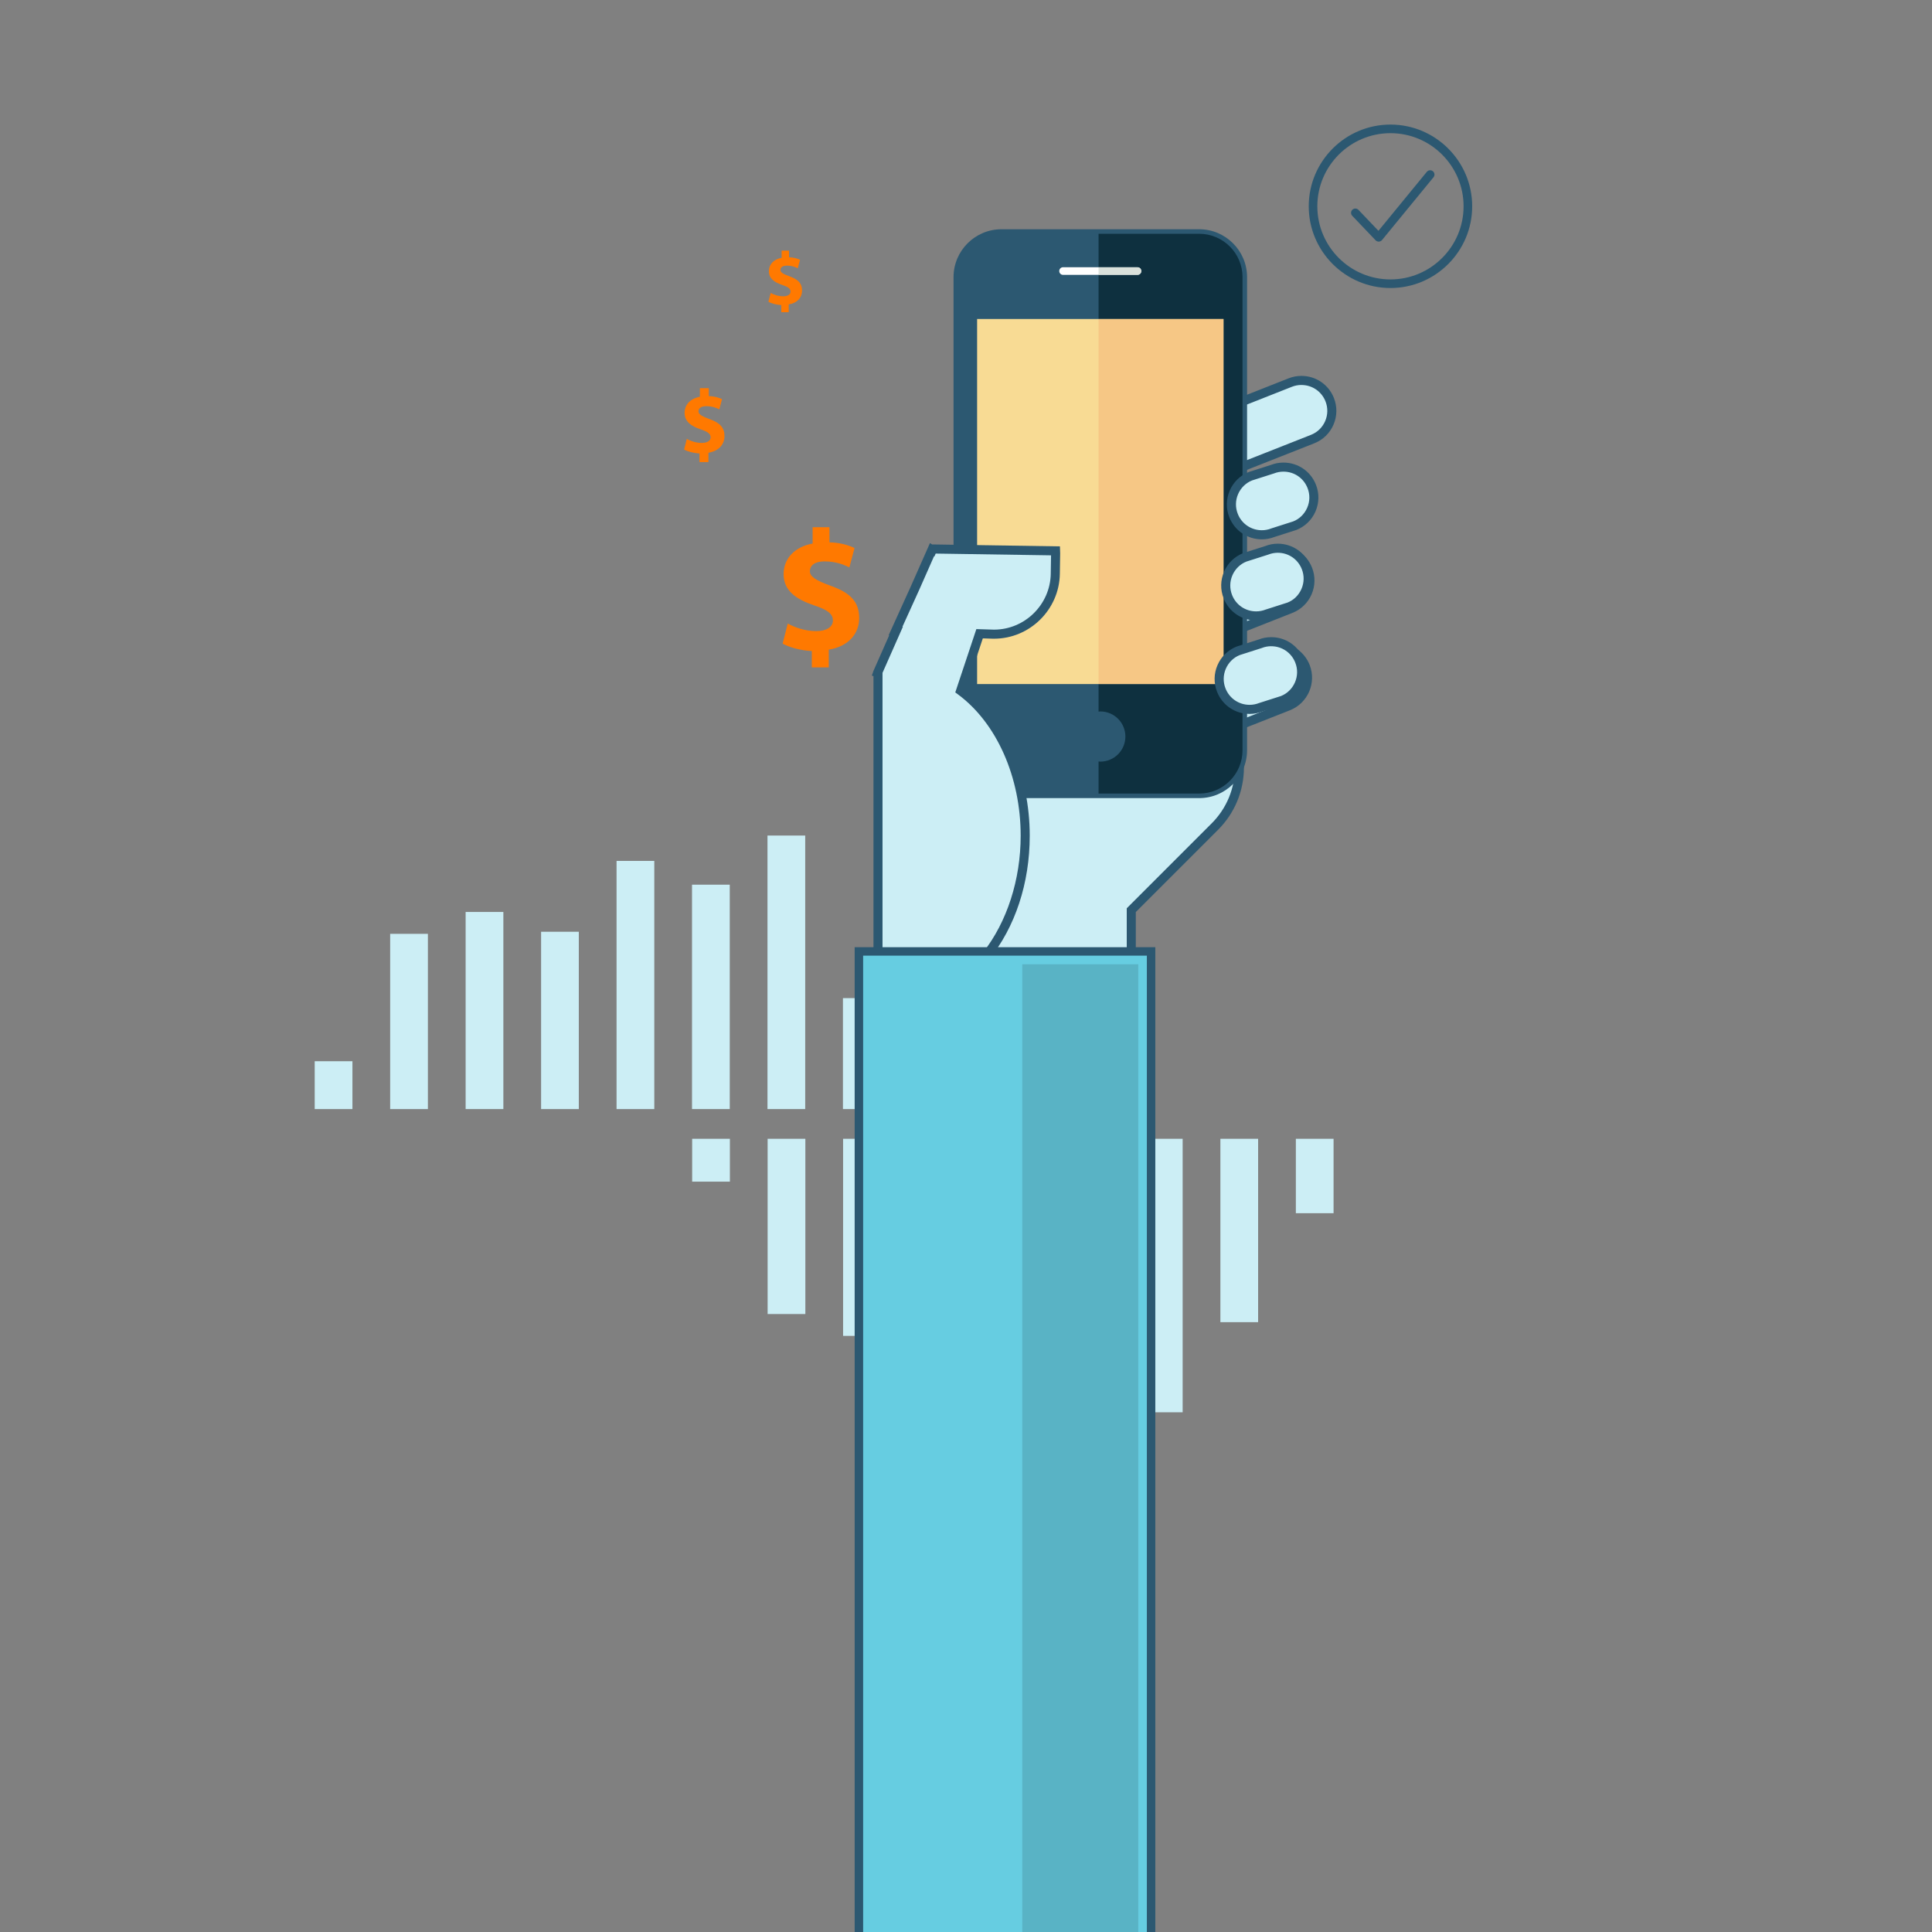 <?xml version="1.0" encoding="UTF-8"?><svg id="Layer_1" xmlns="http://www.w3.org/2000/svg" viewBox="0 0 1000 1000"><rect x="0" y="0" width="1000" height="1000" fill="#808080" stroke="none"/><defs><style>.cls-1{fill:#f8db94;}.cls-2{fill:#66cde1;}.cls-3{fill:#f6c785;}.cls-4{fill:#fff;}.cls-5{fill:#ff7900;}.cls-6{fill:#cceef5;}.cls-7{fill:#dae1db;}.cls-8{fill:#0e303f;}.cls-9{fill:#2c5871;}.cls-10{fill:#59b3c5;}</style></defs><rect class="cls-6" x="162.89" y="549.29" width="19.53" height="24.77"/><rect class="cls-6" x="201.95" y="483.35" width="19.53" height="90.71"/><rect class="cls-6" x="241.01" y="472.03" width="19.53" height="102.02"/><rect class="cls-6" x="280.07" y="482.27" width="19.52" height="91.79"/><rect class="cls-6" x="319.13" y="445.61" width="19.53" height="128.45"/><rect class="cls-6" x="358.19" y="457.91" width="19.53" height="116.14"/><rect class="cls-6" x="397.25" y="432.48" width="19.53" height="141.57"/><rect class="cls-6" x="436.31" y="516.63" width="19.53" height="57.42"/><rect class="cls-6" x="475.37" y="544.83" width="19.52" height="29.22"/><rect class="cls-6" x="358.26" y="589.43" width="19.53" height="22.19"/><rect class="cls-6" x="397.32" y="589.43" width="19.53" height="90.71"/><rect class="cls-6" x="436.38" y="589.43" width="19.53" height="102.02"/><rect class="cls-6" x="475.44" y="589.43" width="19.52" height="47.43"/><rect class="cls-6" x="514.5" y="589.43" width="19.53" height="128.45"/><rect class="cls-6" x="553.56" y="589.43" width="19.53" height="77.11"/><rect class="cls-6" x="592.61" y="589.43" width="19.53" height="141.57"/><rect class="cls-6" x="631.67" y="589.43" width="19.53" height="94.92"/><rect class="cls-6" x="670.73" y="589.43" width="19.52" height="38.52"/><path class="cls-5" d="m420.19,345.42v-8.45c-5.97-.27-11.74-1.96-15.11-3.82l2.66-10.4c3.72,2.04,8.97,3.91,14.75,3.91,5.16,0,8.62-2.04,8.62-5.5s-2.84-5.52-9.52-7.74c-9.52-3.21-16-7.64-16-16.26,0-7.92,5.52-14.05,15.02-15.83v-8.45h8.71v7.83c5.87.18,9.88,1.51,12.99,2.94l-2.67,10.04c-2.22-1.06-6.39-3.11-12.81-3.11-5.76,0-7.63,2.58-7.63,5.06,0,2.84,3.12,4.8,10.76,7.56,10.58,3.73,14.75,8.62,14.75,16.71s-5.5,14.67-15.74,16.36v9.16h-8.79Z"/><path class="cls-5" d="m404.38,161.6v-3.71c-2.62-.12-5.16-.86-6.65-1.68l1.18-4.57c1.63.9,3.94,1.72,6.48,1.72,2.27,0,3.79-.9,3.79-2.43s-1.24-2.43-4.18-3.4c-4.19-1.41-7.03-3.36-7.03-7.15,0-3.48,2.42-6.17,6.6-6.95v-3.71h3.83v3.44c2.57.08,4.34.67,5.71,1.29l-1.18,4.41c-.98-.47-2.81-1.37-5.63-1.37-2.54,0-3.36,1.13-3.36,2.22,0,1.25,1.37,2.11,4.73,3.32,4.64,1.64,6.48,3.79,6.48,7.35s-2.41,6.45-6.91,7.19v4.03h-3.87Z"/><path class="cls-5" d="m362.05,239.16v-4.46c-3.15-.15-6.19-1.03-7.97-2.02l1.4-5.49c1.97,1.08,4.73,2.07,7.78,2.07,2.72,0,4.55-1.08,4.55-2.9s-1.51-2.91-5.02-4.08c-5.02-1.69-8.44-4.03-8.44-8.58,0-4.17,2.91-7.41,7.92-8.34v-4.46h4.6v4.13c3.1.09,5.21.8,6.85,1.55l-1.4,5.3c-1.17-.56-3.37-1.64-6.76-1.64-3.04,0-4.03,1.36-4.03,2.67,0,1.5,1.64,2.53,5.68,3.99,5.58,1.97,7.78,4.55,7.78,8.81s-2.9,7.74-8.3,8.63v4.83h-4.64Z"/><path class="cls-6" d="m517.39,316.47l-49.94,49.94c-16.98,16.97-16.98,44.5,0,61.46l1.28,1.29v93.18h116.81v-51.23s43.24-43.24,43.24-43.24c16.98-16.97,16.98-44.49,0-61.47l-49.93-49.94c-16.97-16.97-44.49-16.97-61.46,0Z"/><path class="cls-9" d="m587.89,524.68h-121.5v-94.56s-.61-.6-.61-.6c-8.65-8.65-13.41-20.15-13.41-32.39s4.76-23.74,13.41-32.39l49.94-49.94c8.65-8.65,20.15-13.41,32.39-13.41s23.74,4.76,32.39,13.41l49.94,49.94c8.66,8.65,13.42,20.16,13.42,32.39s-4.76,23.74-13.42,32.39l-42.56,42.55v52.6Zm-116.8-4.7h112.11v-49.85s43.93-43.93,43.93-43.93c7.77-7.76,12.05-18.09,12.05-29.07s-4.28-21.31-12.05-29.07l-49.94-49.94c-7.76-7.76-18.09-12.04-29.07-12.04s-21.31,4.28-29.07,12.04l-49.94,49.94c-7.77,7.77-12.04,18.09-12.04,29.07s4.28,21.31,12.04,29.07l1.97,1.97v91.8Z"/><path class="cls-6" d="m675.69,345.03c3.17,8.08-.8,17.22-8.87,20.4l-107.71,42.48c-8.08,3.18-17.22-.78-20.4-8.86h0c-3.18-8.08.79-17.22,8.86-20.4l107.71-42.48c8.08-3.18,17.21.79,20.41,8.86h0Z"/><path class="cls-9" d="m553.35,411.36c-7.48,0-14.08-4.49-16.82-11.44-3.66-9.28.91-19.79,10.18-23.45l107.71-42.48c2.13-.84,4.35-1.26,6.62-1.26,7.48,0,14.08,4.49,16.83,11.44,3.64,9.28-.93,19.79-10.19,23.45l-107.71,42.48c-2.13.84-4.35,1.26-6.63,1.26Zm107.69-73.94c-1.68,0-3.33.31-4.9.94l-107.71,42.48c-6.86,2.7-10.24,10.49-7.54,17.36,2.03,5.15,6.92,8.47,12.46,8.47,1.68,0,3.33-.31,4.9-.94l107.71-42.48c6.85-2.7,10.24-10.49,7.54-17.36-2.03-5.14-6.92-8.47-12.46-8.47Z"/><path class="cls-6" d="m676.92,294.67c3.18,8.08-.79,17.21-8.86,20.4l-107.72,42.48c-8.07,3.18-17.21-.79-20.4-8.86h0c-3.18-8.08.79-17.22,8.86-20.4l107.71-42.48c8.08-3.19,17.22.78,20.41,8.86h0Z"/><path class="cls-9" d="m554.58,361c-7.48,0-14.08-4.49-16.83-11.44-3.65-9.28.91-19.8,10.18-23.45l107.72-42.48c2.12-.84,4.35-1.27,6.63-1.27,7.47,0,14.08,4.49,16.82,11.45,1.77,4.49,1.69,9.4-.23,13.83-1.92,4.43-5.46,7.84-9.95,9.61l-107.72,42.48c-2.12.84-4.35,1.27-6.61,1.27Zm107.7-73.94c-1.68,0-3.33.31-4.91.94l-107.72,42.48c-6.86,2.7-10.24,10.49-7.54,17.36,2.03,5.14,6.93,8.47,12.47,8.47,1.67,0,3.32-.32,4.89-.94l107.72-42.48c3.32-1.31,5.94-3.84,7.36-7.12,1.42-3.28,1.49-6.91.18-10.23-2.03-5.15-6.92-8.47-12.45-8.47Z"/><path class="cls-6" d="m688.25,206.87c3.19,8.08-.78,17.22-8.86,20.4l-107.71,42.48c-8.08,3.18-17.22-.79-20.4-8.86h0c-3.19-8.08.78-17.21,8.86-20.4l107.71-42.48c8.08-3.19,17.21.78,20.4,8.86h0Z"/><path class="cls-9" d="m565.92,273.2c-7.48,0-14.09-4.49-16.83-11.45-1.77-4.49-1.68-9.4.24-13.83,1.92-4.43,5.46-7.84,9.95-9.61l107.71-42.49c2.13-.84,4.35-1.26,6.62-1.26,7.47,0,14.08,4.49,16.82,11.45,1.78,4.49,1.69,9.4-.23,13.83-1.92,4.43-5.46,7.85-9.96,9.62l-107.7,42.48c-2.13.84-4.35,1.26-6.62,1.26Zm107.69-73.94c-1.68,0-3.32.31-4.9.93l-107.71,42.49c-3.33,1.31-5.94,3.83-7.37,7.11-1.42,3.28-1.48,6.91-.17,10.24,2.03,5.15,6.92,8.47,12.46,8.47,1.68,0,3.33-.31,4.9-.93l107.71-42.48c3.33-1.31,5.95-3.84,7.37-7.12,1.42-3.28,1.48-6.91.17-10.23-2.03-5.15-6.92-8.47-12.45-8.47Z"/><path class="cls-9" d="m620.7,121.01h-102.35c-12.39,0-22.45,10.05-22.45,22.43v244.87c0,12.39,10.06,22.44,22.45,22.44h102.35c12.39,0,22.43-10.05,22.43-22.44v-244.87c0-12.37-10.05-22.43-22.43-22.43Z"/><path class="cls-9" d="m620.7,413.1h-102.35c-13.67,0-24.8-11.12-24.8-24.79v-244.87c0-13.66,11.13-24.78,24.8-24.78h102.35c13.66,0,24.78,11.12,24.78,24.78v244.87c0,13.67-11.12,24.79-24.78,24.79Zm-102.35-289.74c-11.08,0-20.1,9.01-20.1,20.09v244.87c0,11.08,9.02,20.09,20.1,20.09h102.35c11.08,0,20.09-9.01,20.09-20.09v-244.87c0-11.07-9.01-20.08-20.09-20.09h-102.35Z"/><path class="cls-4" d="m550.22,138.32h38.58c1.08,0,1.97.89,1.97,1.97s-.89,1.98-1.97,1.98h-38.58c-1.08,0-1.95-.89-1.95-1.98s.87-1.97,1.95-1.97Z"/><rect class="cls-1" x="503.4" y="162.76" width="132.24" height="193.65"/><path class="cls-9" d="m633.3,165.11v188.96h-127.55v-188.96h127.55Zm4.69-4.69h-136.94v198.35h136.94v-198.35h0Z"/><path class="cls-8" d="m620.7,121.01h-52.08v17.32h20.19c1.08,0,1.97.89,1.97,1.97s-.89,1.98-1.97,1.98h-20.19v22.83h64.68v188.96h-64.68v14.26c.31-.02.6-.09.9-.09,7.18,0,12.98,5.81,12.98,12.99,0,7.17-5.81,12.99-12.98,12.99-.3,0-.59-.07-.9-.09v16.62h52.08c12.39,0,22.43-10.05,22.43-22.44v-244.87c0-12.37-10.05-22.43-22.43-22.43Z"/><path class="cls-7" d="m590.78,140.3c0-1.08-.89-1.97-1.97-1.97h-20.19v3.95h20.19c1.08,0,1.97-.89,1.97-1.98Z"/><rect class="cls-3" x="568.62" y="165.11" width="64.68" height="188.96"/><path class="cls-6" d="m678.94,251.73c3.2,8.08-.77,17.22-8.86,20.39l-11.21,3.58c-8.07,3.19-17.22-.79-20.4-8.86h0c-3.19-8.08.78-17.22,8.86-20.4l11.21-3.58c8.07-3.19,17.21.78,20.39,8.86h0Z"/><path class="cls-9" d="m653.12,279.16c-7.48,0-14.08-4.49-16.83-11.45-1.77-4.49-1.69-9.4.23-13.83,1.93-4.43,5.46-7.84,9.96-9.61l11.36-3.63c1.98-.79,4.21-1.21,6.47-1.21,7.48,0,14.08,4.49,16.82,11.45,1.78,4.49,1.69,9.4-.23,13.83-1.92,4.43-5.46,7.84-9.95,9.61l-11.35,3.63c-1.98.79-4.21,1.21-6.48,1.21Zm11.19-35.04c-1.68,0-3.32.31-4.9.93l-11.35,3.63c-3.18,1.26-5.8,3.79-7.22,7.06-1.42,3.28-1.48,6.91-.17,10.23,2.03,5.15,6.92,8.48,12.46,8.48,1.68,0,3.33-.31,4.9-.94l11.35-3.63c3.18-1.26,5.8-3.79,7.22-7.06,1.43-3.28,1.49-6.91.17-10.23-2.03-5.15-6.91-8.47-12.45-8.47Z"/><path class="cls-6" d="m672.6,342.09c3.19,8.08-.78,17.22-8.86,20.4l-11.21,3.58c-8.07,3.18-17.22-.79-20.4-8.86h0c-3.19-8.08.78-17.22,8.86-20.4l11.21-3.58c8.08-3.19,17.21.78,20.39,8.86h0Z"/><path class="cls-9" d="m646.78,369.52c-7.48,0-14.09-4.49-16.83-11.45-1.77-4.49-1.69-9.4.24-13.83,1.92-4.43,5.46-7.84,9.95-9.61l11.36-3.63c1.98-.79,4.21-1.21,6.48-1.21,7.48,0,14.07,4.49,16.81,11.45,1.77,4.49,1.69,9.4-.23,13.83-1.92,4.43-5.46,7.84-9.95,9.61l-11.35,3.63c-1.98.78-4.21,1.21-6.47,1.21Zm11.19-35.04c-1.68,0-3.33.31-4.9.94l-11.36,3.63c-3.18,1.26-5.79,3.79-7.21,7.06-1.42,3.28-1.49,6.91-.17,10.24,2.03,5.15,6.92,8.47,12.46,8.47,1.68,0,3.32-.31,4.9-.93l11.35-3.63c3.18-1.26,5.79-3.78,7.22-7.06,1.42-3.28,1.49-6.92.17-10.24-2.02-5.15-6.91-8.47-12.44-8.47Z"/><path class="cls-6" d="m676.01,293.71c3.19,8.08-.77,17.22-8.85,20.4l-11.21,3.58c-8.07,3.18-17.21-.79-20.4-8.86h0c-3.19-8.08.78-17.21,8.86-20.39l11.21-3.58c8.07-3.19,17.21.78,20.39,8.85h0Z"/><path class="cls-9" d="m650.19,321.15c-7.48,0-14.08-4.5-16.83-11.45-1.77-4.49-1.69-9.4.23-13.83,1.92-4.43,5.45-7.84,9.95-9.61l11.36-3.63c1.98-.79,4.21-1.22,6.48-1.22,7.47,0,14.07,4.49,16.81,11.45,1.77,4.49,1.69,9.4-.23,13.83-1.93,4.43-5.46,7.84-9.95,9.61l-11.36,3.64c-1.98.79-4.2,1.21-6.47,1.21Zm11.19-35.04c-1.68,0-3.33.32-4.9.94l-11.36,3.63c-3.18,1.26-5.8,3.79-7.22,7.06-1.42,3.28-1.49,6.92-.18,10.24,2.03,5.15,6.92,8.47,12.46,8.47,1.67,0,3.32-.31,4.89-.93l11.36-3.64c3.18-1.25,5.79-3.78,7.21-7.06,1.42-3.28,1.49-6.91.17-10.24-2.03-5.15-6.91-8.47-12.44-8.47Z"/><path class="cls-6" d="m482.58,284.63l-.19-.12-8.84,20-10.03,22.09h.26s-9.54,21.61-9.54,21.61l.21.07v147.04h55.5c12.73-15.69,20.69-38,20.69-62.77,0-32.25-13.49-60.33-33.43-75.05l9.82-29.49,6.95.23c17.51.28,31.95-13.7,32.24-31.22l.17-10.57c0-.45-.04-.88-.06-1.34l-63.54-.96-.21.48Z"/><path class="cls-9" d="m511.08,497.67h-58.97v-147.7l-.84-.28.83-2.43,8.14-18.41h-.3s11.48-25.3,11.48-25.3l9.92-22.44,1.12.69h.38s65.78,1,65.78,1l.09,2.69c.02.33.04.67.03,1.01l-.17,10.56c-.3,18.49-15.59,33.53-34.07,33.53h-.55s-5.24-.17-5.24-.17l-8.74,26.23c20.42,15.9,33.03,44.79,33.02,75.91,0,24.56-7.53,47.38-21.21,64.25l-.7.87Zm-54.28-4.69h52.03c12.39-15.75,19.48-37.7,19.47-60.42,0-30.34-12.44-58.37-32.48-73.16l-1.37-1.01,10.91-32.77,9.14.28c15.94,0,29.11-12.97,29.37-28.91l.15-9.55-59.71-.91-.67,1.52-.19-.12-7.75,17.55-8.59,18.91h.23s-10.55,23.87-10.55,23.87v.04s0,144.69,0,144.69Z"/><rect class="cls-2" x="444.57" y="492.46" width="151.24" height="1282.35"/><path class="cls-9" d="m593.61,494.65v1277.96h-146.85V494.65h146.85Zm4.38-4.38h-155.62v1286.73h155.62V490.27h0Z"/><rect class="cls-10" x="529.14" y="499.11" width="60.02" height="1269.06"/><path class="cls-9" d="m719.7,149.08c-23.32,0-42.3-18.98-42.3-42.3s18.98-42.3,42.3-42.3,42.3,18.98,42.3,42.3-18.98,42.3-42.3,42.3Zm0-80.15c-20.87,0-37.85,16.98-37.85,37.85s16.98,37.85,37.85,37.85,37.85-16.98,37.85-37.85-16.98-37.85-37.85-37.85Z"/><path class="cls-9" d="m713.61,125.06c-.61,0-1.19-.25-1.61-.69l-12.08-12.67c-.85-.89-.81-2.3.08-3.15.89-.84,2.3-.81,3.14.08l10.34,10.85,25.04-30.54c.78-.95,2.19-1.09,3.14-.31.95.78,1.09,2.18.31,3.13l-26.64,32.49c-.4.49-1,.79-1.64.81h-.08Z"/></svg>